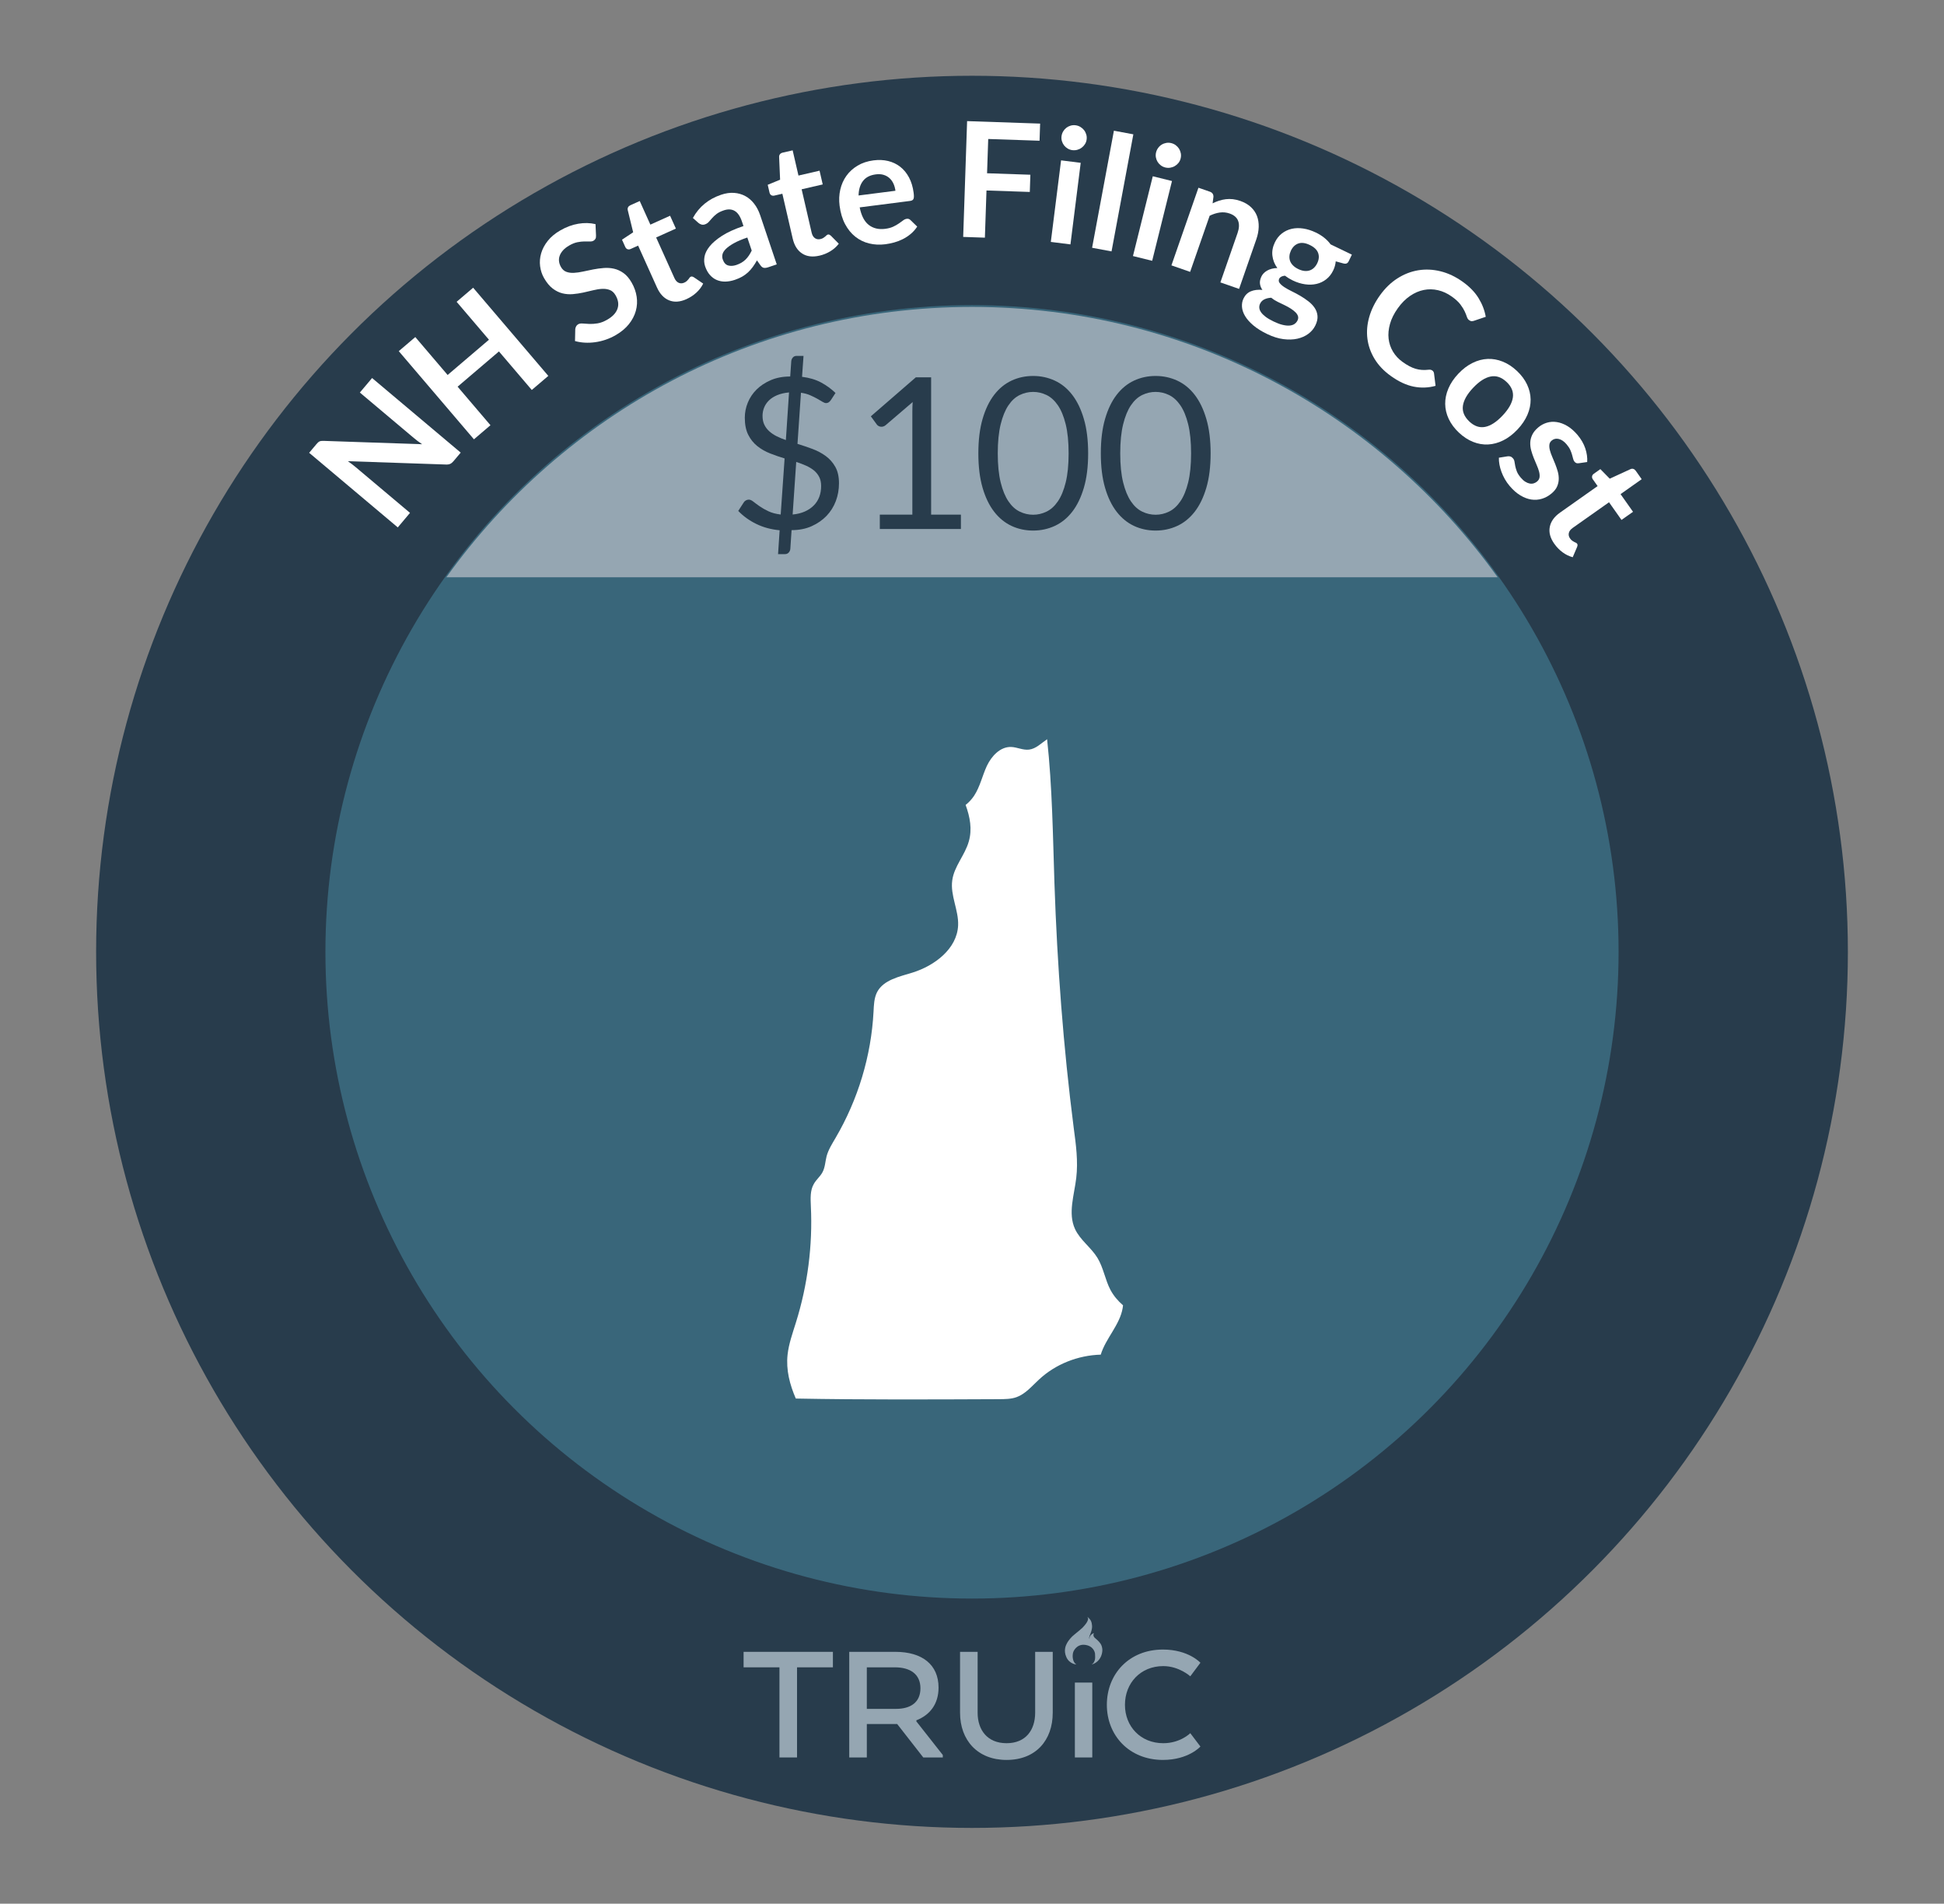 <?xml version="1.0" encoding="UTF-8"?>
<svg id="w" data-name="New Hampshire" xmlns="http://www.w3.org/2000/svg" viewBox="0 0 206.27 201.946">
  <rect x="0" y="0" width="206.27" height="201.946" fill="#808080" stroke="none"/>
  <defs>
    <style>
      .az {
        fill: #fff;
      }

      .ba {
        fill: #95a6b2;
      }

      .bb {
        fill: #283c4c;
      }

      .bc {
        fill: #39667a;
      }
    </style>
  </defs>
  <circle class="bb" cx="103.135" cy="100.973" r="92.936"/>
  <circle class="bc" cx="103.135" cy="100.973" r="68.606"/>
  <g>
    <path class="az" d="M33.75,46.932c.05-.046,.103-.082,.156-.106,.054-.025,.116-.042,.187-.05,.068-.008,.154-.01,.255-.007l10.443,.356c-.167-.11-.325-.223-.476-.339s-.289-.226-.415-.332l-5.717-4.812,1.298-1.54,9.403,7.913-.761,.903c-.117,.14-.235,.236-.355,.291-.119,.054-.271,.077-.457,.068l-10.401-.354c.149,.104,.296,.21,.438,.318,.141,.108,.269,.211,.381,.305l5.775,4.86-1.297,1.542-9.404-7.915,.771-.916c.066-.078,.124-.141,.175-.188Z"/>
    <path class="az" d="M58.179,39.875l-1.753,1.494-3.485-4.088-4.386,3.739,3.486,4.088-1.753,1.495-7.976-9.352,1.753-1.495,3.431,4.022,4.385-3.739-3.43-4.023,1.753-1.494,7.975,9.353Z"/>
    <path class="az" d="M63.24,24.99c.009,.139-.011,.251-.056,.337-.046,.085-.118,.156-.216,.213-.099,.057-.23,.082-.397,.076-.166-.004-.36-.006-.58-.003-.221,.003-.465,.03-.732,.083-.268,.054-.553,.168-.857,.344-.275,.158-.495,.329-.66,.513-.166,.184-.285,.375-.355,.573-.072,.199-.096,.4-.069,.604,.026,.205,.096,.405,.209,.602,.145,.25,.335,.419,.571,.505s.503,.122,.802,.106,.622-.062,.971-.138c.349-.078,.706-.151,1.074-.224,.367-.071,.739-.122,1.114-.151,.375-.03,.739-.005,1.094,.075,.354,.081,.689,.235,1.008,.463,.318,.229,.605,.563,.859,1.006,.278,.48,.455,.979,.533,1.493s.049,1.02-.089,1.514c-.137,.494-.382,.962-.734,1.405-.353,.442-.824,.834-1.413,1.173-.339,.195-.691,.354-1.059,.479s-.736,.212-1.109,.263c-.373,.052-.74,.067-1.102,.047-.361-.02-.707-.076-1.035-.169l.027-1.28c.014-.1,.045-.195,.095-.286s.12-.162,.214-.216c.122-.07,.283-.097,.484-.079,.2,.019,.433,.033,.697,.044,.265,.012,.558-.009,.879-.061,.32-.05,.664-.183,1.032-.395,.564-.325,.925-.711,1.079-1.158,.155-.445,.088-.918-.201-1.419-.16-.28-.362-.468-.605-.563-.24-.096-.512-.138-.812-.125-.3,.013-.621,.063-.964,.149-.343,.087-.694,.168-1.056,.246-.36,.076-.729,.133-1.102,.165-.374,.032-.739,.005-1.098-.083s-.703-.258-1.034-.508c-.331-.251-.637-.618-.917-1.104-.224-.388-.364-.812-.422-1.269-.059-.456-.021-.913,.112-1.37,.133-.456,.365-.894,.698-1.314,.332-.421,.776-.793,1.331-1.112,.628-.362,1.264-.599,1.907-.707,.643-.109,1.254-.096,1.83,.042l.054,1.216Z"/>
    <path class="az" d="M72.847,31.729c-.688,.31-1.305,.354-1.853,.131s-.977-.677-1.285-1.364l-2.001-4.44-.806,.362c-.104,.048-.209,.054-.313,.02-.104-.033-.188-.116-.249-.25l-.342-.761,1.184-.785-.574-2.352c-.025-.112-.014-.214,.035-.306,.049-.089,.131-.16,.244-.212l.992-.447,1.128,2.504,2.093-.943,.615,1.363-2.094,.944,1.941,4.309c.112,.248,.262,.413,.448,.497,.187,.083,.384,.078,.591-.015,.119-.054,.211-.111,.278-.177,.067-.064,.124-.125,.169-.183,.047-.06,.086-.111,.119-.162,.034-.048,.074-.084,.121-.105,.057-.024,.109-.032,.158-.02s.107,.038,.174,.075l.992,.672c-.174,.357-.415,.678-.723,.96-.309,.282-.656,.51-1.044,.685Z"/>
    <path class="az" d="M82.417,28.047l-.895,.302c-.188,.063-.346,.085-.472,.063-.126-.02-.245-.106-.356-.26l-.376-.529c-.146,.259-.296,.493-.449,.704-.153,.21-.321,.399-.503,.568-.183,.169-.387,.318-.611,.448-.227,.13-.486,.243-.781,.344-.35,.117-.688,.179-1.015,.185-.327,.005-.628-.052-.904-.169-.275-.116-.52-.295-.731-.536-.213-.24-.383-.546-.508-.918-.104-.312-.127-.648-.066-1.008,.062-.36,.242-.727,.541-1.101,.299-.373,.737-.747,1.316-1.123,.579-.375,1.339-.72,2.279-1.037l-.164-.487c-.188-.557-.443-.93-.768-1.119s-.709-.209-1.154-.058c-.322,.107-.578,.235-.768,.383s-.348,.296-.475,.442-.244,.282-.354,.402-.244,.206-.404,.261c-.135,.046-.262,.05-.383,.013-.119-.037-.227-.097-.32-.18l-.576-.514c.657-1.19,1.656-2.012,3-2.464,.482-.162,.94-.229,1.372-.197,.433,.03,.827,.144,1.186,.336,.358,.193,.672,.463,.94,.81,.27,.346,.482,.752,.64,1.219l1.759,5.22Zm-4.285,.062c.204-.069,.386-.151,.545-.246,.16-.094,.304-.205,.432-.33,.129-.126,.245-.266,.352-.423,.105-.156,.205-.333,.301-.53l-.466-1.384c-.579,.195-1.052,.396-1.417,.601-.365,.203-.646,.402-.844,.595-.198,.194-.322,.383-.37,.567-.048,.186-.042,.367,.018,.546,.118,.352,.306,.568,.564,.65,.258,.081,.554,.065,.886-.046Z"/>
    <path class="az" d="M86.946,27.12c-.734,.17-1.349,.093-1.842-.232-.494-.324-.826-.854-.996-1.59l-1.095-4.745-.862,.198c-.109,.025-.213,.012-.311-.041-.096-.054-.16-.152-.193-.296l-.188-.812,1.314-.539-.104-2.418c-.003-.116,.028-.213,.095-.293,.065-.079,.159-.132,.281-.16l1.06-.244,.617,2.675,2.237-.517,.336,1.457-2.236,.517,1.062,4.605c.062,.265,.176,.457,.343,.575s.36,.152,.581,.101c.127-.028,.23-.069,.309-.119,.079-.05,.146-.099,.201-.147,.057-.047,.105-.092,.148-.134s.088-.067,.139-.08c.061-.013,.113-.01,.159,.012s.098,.058,.156,.107l.843,.853c-.242,.317-.541,.584-.897,.8-.357,.217-.743,.373-1.157,.468Z"/>
    <path class="az" d="M92.696,17.011c.545-.07,1.059-.047,1.539,.068,.48,.116,.907,.32,1.281,.612,.375,.291,.686,.669,.934,1.132,.248,.462,.412,1.005,.492,1.628,.02,.158,.029,.289,.028,.396s-.016,.19-.044,.254c-.029,.064-.073,.112-.132,.145-.059,.034-.136,.057-.231,.069l-5.345,.685c.175,.88,.497,1.502,.967,1.864,.47,.361,1.047,.499,1.732,.412,.337-.043,.623-.12,.857-.229,.234-.11,.437-.226,.606-.344,.172-.119,.32-.227,.448-.322,.128-.097,.256-.154,.385-.17,.085-.011,.159-.004,.227,.022,.065,.026,.125,.067,.178,.123l.704,.682c-.195,.299-.426,.559-.688,.777-.263,.22-.544,.403-.842,.554-.298,.149-.605,.267-.923,.354-.317,.086-.628,.148-.932,.188-.602,.076-1.174,.048-1.717-.086-.542-.132-1.029-.37-1.462-.712-.433-.341-.794-.786-1.087-1.334-.293-.549-.488-1.202-.586-1.961-.076-.59-.051-1.156,.074-1.702,.124-.544,.34-1.031,.648-1.463,.307-.43,.703-.791,1.189-1.081,.485-.291,1.051-.478,1.697-.561Zm.233,1.487c-.607,.077-1.06,.31-1.358,.695-.3,.389-.457,.902-.472,1.544l3.912-.501c-.034-.27-.104-.52-.207-.75-.104-.229-.243-.423-.418-.584-.175-.16-.384-.278-.628-.353s-.52-.092-.829-.052Z"/>
    <path class="az" d="M110.364,13.111l-.062,1.818-5.446-.185-.123,3.636,4.596,.156-.062,1.826-4.595-.156-.17,5.005-2.303-.079,.416-12.284,7.748,.263Z"/>
    <path class="az" d="M114.669,17.273l-1.088,8.653-2.083-.263,1.088-8.652,2.083,.262Zm.629-2.482c-.021,.181-.08,.345-.173,.492-.093,.148-.207,.274-.343,.376-.136,.104-.289,.18-.461,.229-.173,.051-.351,.063-.537,.04-.18-.022-.346-.079-.496-.17-.151-.09-.279-.202-.383-.335-.103-.133-.18-.282-.229-.448-.051-.167-.065-.339-.043-.52,.024-.186,.081-.354,.171-.51,.092-.154,.203-.282,.336-.386,.134-.104,.284-.18,.453-.23,.17-.05,.344-.063,.523-.042,.187,.023,.355,.081,.51,.171,.154,.093,.285,.204,.391,.337,.106,.133,.186,.287,.238,.459,.053,.171,.067,.351,.043,.536Z"/>
    <path class="az" d="M120.255,14.25l-2.314,12.418-2.063-.385,2.314-12.417,2.063,.384Z"/>
    <path class="az" d="M124.355,19.204l-2.103,8.463-2.038-.505,2.103-8.464,2.038,.506Zm.917-2.391c-.043,.176-.12,.332-.229,.469-.109,.136-.238,.247-.385,.332-.147,.088-.309,.145-.485,.175-.177,.028-.355,.021-.537-.024-.176-.045-.334-.12-.474-.229-.14-.106-.253-.232-.34-.376-.087-.146-.146-.303-.176-.474s-.023-.345,.02-.521c.046-.182,.122-.344,.231-.486,.107-.143,.234-.258,.378-.343,.144-.088,.304-.146,.478-.176s.348-.022,.523,.021c.182,.045,.344,.121,.486,.229s.259,.235,.349,.38c.089,.145,.149,.307,.182,.482,.032,.178,.025,.357-.021,.539Z"/>
    <path class="az" d="M124.295,28.15l2.867-8.235,1.212,.421c.257,.09,.384,.269,.38,.537l-.09,.698c.226-.113,.455-.207,.688-.283,.233-.074,.471-.126,.713-.156,.24-.03,.488-.03,.742-.003,.255,.029,.521,.092,.799,.188,.449,.157,.822,.372,1.117,.646,.295,.273,.51,.588,.647,.944,.137,.357,.198,.747,.186,1.172s-.099,.867-.259,1.327l-1.824,5.242-1.983-.69,1.824-5.242c.175-.502,.194-.932,.058-1.289-.137-.356-.438-.616-.904-.778-.342-.119-.69-.153-1.044-.103-.354,.052-.711,.164-1.071,.339l-2.073,5.956-1.983-.69Z"/>
    <path class="az" d="M139.62,24.667c.337,.163,.637,.351,.899,.562,.263,.211,.484,.442,.665,.694l2.259,1.089-.341,.705c-.057,.117-.132,.194-.225,.231-.094,.037-.221,.032-.38-.014l-.767-.21c-.014,.157-.042,.316-.086,.479-.043,.161-.104,.323-.183,.486-.188,.388-.435,.702-.742,.94-.307,.239-.649,.401-1.028,.489-.38,.088-.785,.102-1.219,.039-.433-.061-.869-.197-1.307-.409-.297-.143-.571-.311-.824-.502-.317,.03-.521,.139-.61,.324-.077,.159-.061,.312,.049,.456s.275,.289,.497,.436c.223,.146,.484,.29,.785,.437,.302,.145,.604,.307,.908,.484,.305,.179,.592,.373,.861,.583,.27,.208,.491,.439,.661,.692,.171,.253,.271,.533,.302,.842s-.045,.649-.225,1.022c-.168,.349-.418,.646-.746,.891-.33,.245-.719,.417-1.165,.517-.448,.1-.944,.114-1.489,.044-.545-.071-1.118-.252-1.721-.543-.597-.288-1.087-.595-1.471-.923-.383-.326-.673-.654-.869-.985-.195-.331-.305-.655-.326-.975-.022-.318,.032-.613,.162-.884,.178-.367,.439-.622,.784-.764s.753-.19,1.222-.146c-.142-.2-.229-.418-.26-.653s.022-.496,.16-.782c.057-.116,.136-.229,.237-.334,.101-.104,.224-.198,.366-.28,.144-.082,.306-.147,.486-.194,.18-.049,.378-.073,.594-.077-.295-.406-.469-.843-.523-1.31-.055-.468,.033-.94,.266-1.421,.188-.388,.434-.7,.742-.939,.306-.237,.652-.401,1.038-.49,.385-.087,.796-.098,1.233-.03,.436,.065,.879,.207,1.328,.423Zm-1.943,9.323c.076-.157,.091-.306,.047-.449-.043-.145-.132-.28-.264-.412-.131-.132-.297-.261-.496-.39-.199-.127-.417-.249-.654-.364-.238-.114-.482-.232-.735-.354-.252-.122-.482-.268-.69-.437-.271,.014-.51,.068-.718,.167s-.362,.251-.464,.461c-.066,.138-.094,.283-.083,.437s.071,.309,.18,.469,.271,.321,.487,.486c.217,.163,.498,.33,.846,.497,.352,.17,.668,.289,.951,.357,.281,.069,.527,.095,.74,.079,.213-.017,.389-.073,.529-.168,.142-.097,.249-.223,.324-.379Zm.074-5.449c.233,.113,.453,.18,.658,.2,.204,.02,.391,.002,.559-.056,.17-.057,.322-.149,.457-.28,.135-.13,.248-.288,.34-.479,.188-.387,.219-.75,.097-1.09-.122-.339-.416-.621-.881-.845-.464-.225-.867-.28-1.209-.164-.342,.114-.606,.366-.794,.754-.088,.185-.142,.368-.159,.556-.018,.187,.003,.364,.062,.535,.06,.17,.162,.33,.308,.478,.145,.15,.332,.279,.562,.391Z"/>
    <path class="az" d="M151.98,39.306c.101,.072,.16,.175,.179,.305l.163,1.319c-.765,.213-1.54,.24-2.323,.084-.783-.157-1.589-.532-2.418-1.126-.742-.53-1.318-1.135-1.729-1.812-.411-.677-.665-1.392-.761-2.144-.096-.751-.031-1.52,.194-2.307,.225-.788,.603-1.552,1.134-2.293,.537-.751,1.154-1.351,1.85-1.796,.696-.446,1.432-.734,2.207-.863,.774-.128,1.566-.093,2.375,.107,.809,.198,1.593,.57,2.354,1.114,.742,.532,1.305,1.115,1.69,1.75,.386,.634,.636,1.289,.752,1.964l-1.24,.419c-.077,.028-.158,.044-.245,.044-.088,0-.183-.036-.283-.109-.106-.074-.185-.194-.236-.356-.051-.161-.127-.353-.229-.571-.101-.219-.252-.463-.453-.732-.201-.269-.502-.547-.903-.834-.47-.337-.96-.564-1.472-.682-.511-.119-1.017-.128-1.518-.026-.501,.101-.986,.312-1.457,.634-.472,.322-.902,.756-1.291,1.298-.401,.562-.681,1.12-.834,1.672-.154,.551-.204,1.074-.146,1.567,.058,.495,.214,.953,.468,1.376,.255,.422,.595,.786,1.019,1.09,.253,.182,.492,.332,.718,.45,.224,.119,.445,.211,.66,.274,.216,.063,.435,.104,.656,.119,.223,.018,.459,.011,.709-.019,.076-.009,.148-.008,.218,.003,.068,.012,.133,.038,.193,.081Z"/>
    <path class="az" d="M160.963,39.355c.473,.447,.83,.929,1.072,1.445,.241,.516,.365,1.042,.373,1.579,.007,.537-.105,1.078-.338,1.621-.234,.544-.586,1.064-1.057,1.564-.475,.502-.977,.885-1.506,1.149-.53,.264-1.064,.408-1.605,.437-.54,.027-1.075-.063-1.604-.276-.529-.211-1.031-.54-1.505-.987-.474-.448-.832-.931-1.075-1.449-.244-.518-.368-1.048-.374-1.592-.006-.542,.106-1.087,.339-1.633,.23-.545,.583-1.07,1.058-1.572,.471-.499,.972-.879,1.504-1.14,.531-.264,1.066-.404,1.604-.426,.539-.021,1.074,.074,1.605,.288,.531,.213,1.033,.543,1.508,.991Zm-5.061,5.358c.527,.497,1.086,.688,1.674,.573,.588-.114,1.204-.515,1.851-1.198,.646-.684,1.011-1.324,1.097-1.923,.084-.597-.137-1.146-.664-1.643-.535-.506-1.102-.7-1.697-.58-.596,.119-1.215,.519-1.857,1.199-.641,.679-1.002,1.317-1.084,1.915-.081,.598,.146,1.149,.682,1.656Z"/>
    <path class="az" d="M167.524,49.138c-.105,.016-.192,.011-.261-.013s-.134-.072-.196-.146c-.066-.076-.115-.179-.146-.303-.033-.125-.071-.27-.116-.433-.045-.162-.11-.336-.192-.521-.084-.186-.213-.38-.385-.583-.268-.315-.546-.507-.834-.574-.288-.068-.54-.01-.756,.174-.143,.122-.223,.27-.24,.445-.019,.176,0,.37,.058,.586,.057,.216,.138,.446,.245,.69,.107,.243,.213,.495,.315,.758,.104,.262,.194,.527,.271,.796,.076,.271,.111,.539,.106,.809-.006,.269-.063,.53-.175,.784-.111,.255-.301,.495-.568,.723-.319,.272-.664,.464-1.033,.577-.368,.112-.746,.141-1.134,.083s-.776-.205-1.167-.442c-.391-.235-.769-.567-1.132-.995-.194-.229-.364-.469-.508-.723-.145-.253-.265-.512-.362-.774s-.169-.521-.215-.777c-.046-.254-.065-.496-.059-.725l.923-.148c.113-.016,.218-.007,.311,.025,.095,.031,.184,.097,.268,.196,.085,.1,.137,.217,.155,.354,.02,.135,.046,.29,.08,.462,.035,.171,.091,.359,.168,.565,.078,.205,.221,.429,.426,.67,.162,.19,.322,.334,.484,.431,.16,.099,.314,.16,.464,.186,.148,.026,.289,.019,.421-.022,.132-.042,.25-.107,.354-.194,.155-.133,.242-.287,.264-.465,.021-.177,.002-.373-.055-.589s-.14-.446-.249-.692c-.108-.246-.216-.501-.321-.766-.104-.263-.194-.532-.269-.808-.073-.276-.104-.552-.093-.824,.012-.275,.082-.547,.211-.815,.128-.27,.339-.528,.633-.778,.271-.231,.577-.397,.914-.499,.338-.101,.688-.125,1.049-.07,.362,.052,.73,.188,1.107,.408,.376,.219,.738,.534,1.088,.943,.389,.459,.667,.939,.836,1.442,.168,.506,.234,.987,.201,1.446l-.885,.128Z"/>
    <path class="az" d="M164.922,57.688c-.435-.616-.596-1.213-.48-1.793,.113-.581,.479-1.088,1.095-1.523l3.979-2.808-.51-.723c-.065-.093-.092-.194-.079-.303,.014-.109,.08-.207,.2-.292l.681-.481,.996,1.014,2.199-1.011c.105-.047,.208-.056,.307-.024,.098,.032,.183,.099,.255,.2l.628,.889-2.243,1.584,1.323,1.875-1.223,.862-1.323-1.874-3.86,2.725c-.223,.157-.357,.335-.404,.534-.046,.2-.004,.392,.127,.577,.075,.106,.15,.186,.227,.24,.076,.053,.146,.098,.213,.131,.064,.033,.125,.063,.18,.086,.055,.023,.098,.057,.126,.099,.036,.051,.054,.101,.05,.151-.002,.051-.016,.112-.041,.186l-.47,1.102c-.385-.103-.745-.279-1.08-.527-.335-.249-.626-.547-.87-.895Z"/>
  </g>
  <path class="ba" d="M158.912,61.24c-12.448-17.36-32.784-28.682-55.777-28.682s-43.328,11.322-55.776,28.682h111.553Z"/>
  <g>
    <path class="bb" d="M82.724,56.25c-.904-.082-1.728-.305-2.471-.667s-1.383-.823-1.921-1.383l.594-.919c.052-.082,.127-.149,.224-.202,.098-.052,.198-.078,.303-.078,.142,0,.303,.071,.481,.213,.18,.142,.399,.305,.661,.487,.262,.184,.573,.36,.936,.532s.797,.288,1.306,.348l.414-5.949c-.522-.157-1.036-.335-1.54-.533s-.956-.457-1.355-.775c-.4-.318-.721-.719-.964-1.201-.243-.483-.364-1.088-.364-1.814,0-.547,.106-1.08,.319-1.601s.522-.982,.93-1.387,.909-.736,1.507-.994c.598-.259,1.285-.388,2.062-.388l.112-1.636c.015-.142,.07-.269,.168-.381,.097-.112,.228-.168,.392-.168h.74l-.157,2.218c.784,.098,1.46,.299,2.027,.605s1.076,.676,1.523,1.109l-.481,.739c-.149,.224-.321,.336-.516,.336-.104,0-.233-.047-.386-.14-.153-.094-.338-.202-.555-.325s-.467-.247-.751-.37c-.283-.123-.608-.211-.975-.263l-.369,5.422c.537,.165,1.067,.345,1.591,.54,.522,.194,.993,.445,1.411,.753s.756,.691,1.014,1.152c.258,.462,.387,1.037,.387,1.727,0,.675-.112,1.308-.336,1.9-.225,.592-.551,1.113-.98,1.562-.43,.45-.956,.815-1.579,1.097-.624,.281-1.336,.421-2.135,.421l-.134,2.006c-.016,.142-.073,.267-.174,.375s-.229,.163-.387,.163h-.739l.168-2.532Zm-1.814-12.133c0,.358,.062,.671,.19,.936,.126,.265,.302,.498,.526,.7,.224,.201,.485,.377,.784,.526s.623,.284,.975,.403l.336-5.053c-.485,.045-.906,.143-1.261,.292s-.646,.336-.873,.56c-.229,.225-.398,.477-.51,.756-.112,.28-.168,.574-.168,.88Zm6.217,7.438c0-.373-.068-.694-.207-.963-.139-.27-.327-.501-.565-.695-.239-.193-.52-.361-.841-.504-.321-.142-.664-.272-1.03-.392l-.381,5.579c.485-.045,.917-.151,1.294-.319s.694-.383,.952-.645,.452-.565,.583-.913c.13-.348,.195-.729,.195-1.148Z"/>
    <path class="bb" d="M93.355,54.592h3.451v-10.945c0-.328,.011-.661,.033-.997l-2.868,2.454c-.074,.06-.149,.103-.224,.128-.075,.026-.146,.04-.213,.04-.112,0-.213-.024-.303-.073s-.156-.106-.201-.174l-.628-.862,4.772-4.134h1.625v14.563h3.159v1.523h-8.604v-1.523Z"/>
    <path class="bb" d="M115.459,48.094c0,1.404-.151,2.62-.454,3.647-.302,1.026-.715,1.876-1.237,2.548-.523,.673-1.142,1.173-1.854,1.502-.713,.328-1.477,.492-2.291,.492-.821,0-1.585-.164-2.291-.492-.706-.329-1.32-.829-1.843-1.502-.522-.672-.934-1.521-1.232-2.548-.299-1.027-.448-2.243-.448-3.647s.149-2.621,.448-3.651c.299-1.031,.71-1.884,1.232-2.561,.522-.676,1.137-1.178,1.843-1.507,.706-.328,1.47-.492,2.291-.492,.814,0,1.578,.164,2.291,.492,.713,.329,1.331,.831,1.854,1.507,.522,.677,.936,1.529,1.237,2.561,.303,1.03,.454,2.248,.454,3.651Zm-2.072,0c0-1.225-.104-2.253-.309-3.086s-.481-1.503-.829-2.011c-.347-.508-.749-.872-1.204-1.093-.456-.22-.93-.33-1.423-.33s-.967,.11-1.423,.33c-.455,.221-.855,.585-1.198,1.093-.344,.508-.618,1.178-.823,2.011-.206,.833-.309,1.861-.309,3.086s.103,2.252,.309,3.081c.205,.829,.479,1.498,.823,2.006,.343,.508,.743,.872,1.198,1.092,.456,.221,.93,.331,1.423,.331s.967-.11,1.423-.331c.455-.22,.857-.584,1.204-1.092,.348-.508,.624-1.177,.829-2.006s.309-1.855,.309-3.081Z"/>
    <path class="bb" d="M128.454,48.094c0,1.404-.151,2.62-.454,3.647-.302,1.026-.715,1.876-1.237,2.548-.523,.673-1.142,1.173-1.854,1.502-.713,.328-1.477,.492-2.291,.492-.821,0-1.585-.164-2.291-.492-.706-.329-1.32-.829-1.843-1.502-.522-.672-.934-1.521-1.232-2.548-.299-1.027-.448-2.243-.448-3.647s.149-2.621,.448-3.651c.299-1.031,.71-1.884,1.232-2.561,.522-.676,1.137-1.178,1.843-1.507,.706-.328,1.47-.492,2.291-.492,.814,0,1.578,.164,2.291,.492,.713,.329,1.331,.831,1.854,1.507,.522,.677,.936,1.529,1.237,2.561,.303,1.03,.454,2.248,.454,3.651Zm-2.072,0c0-1.225-.104-2.253-.309-3.086s-.481-1.503-.829-2.011c-.347-.508-.749-.872-1.204-1.093-.456-.22-.93-.33-1.423-.33s-.967,.11-1.423,.33c-.455,.221-.855,.585-1.198,1.093-.344,.508-.618,1.178-.823,2.011-.206,.833-.309,1.861-.309,3.086s.103,2.252,.309,3.081c.205,.829,.479,1.498,.823,2.006,.343,.508,.743,.872,1.198,1.092,.456,.221,.93,.331,1.423,.331s.967-.11,1.423-.331c.455-.22,.857-.584,1.204-1.092,.348-.508,.624-1.177,.829-2.006s.309-1.855,.309-3.081Z"/>
  </g>
  <g>
    <path class="ba" d="M114.216,176.572s-.726-.037-1.061-.763-.065-1.285,.084-1.545,.456-.633,.735-.847,.851-.71,.881-.742c.028-.03,.374-.386,.488-.617,.096-.195,.158-.335,.065-.484-.027-.044-.054-.074-.007-.039,.043,.032,.19,.162,.257,.259,.074,.107,.178,.228,.216,.656s-.233,1.005-.233,1.005c0,0-.065,.157-.073,.254-.005,.062,.007,.103,.034,.165,.005,.011-.01-.1,0-.159,.015-.079,.038-.14,.14-.261,.018-.022,.054-.055,.082-.076,.159-.119,.238-.132,.25-.138,.015-.007-.003,.014-.003,.014,0,0-.105,.137-.017,.343,.043,.099,.125,.166,.302,.315s.415,.404,.493,.586c.1,.233,.176,.528,.056,.977-.156,.586-.586,.968-1.071,1.098,0,0,.168-.13,.214-.205,0,0,.074-.112,.121-.27s.037-.501,.019-.68c-.019-.177-.205-.838-1.089-.931s-1.201,.717-1.201,.717c0,0-.14,.298-.056,.763s.372,.605,.372,.605Z"/>
    <path class="ba" d="M78.9,175.23h9.476v1.643h-3.806v9.561h-1.865v-9.561h-3.805v-1.643Z"/>
    <path class="ba" d="M90.109,175.23h4.899c2.845,0,4.578,1.363,4.578,3.791,0,1.756-.923,2.913-2.355,3.474v.112l2.807,3.567v.261h-2.072l-2.769-3.548h-3.221v3.548h-1.866v-11.204Zm4.842,1.643h-2.976v4.407h3.089c1.564,0,2.6-.691,2.6-2.185,0-1.475-1.055-2.222-2.713-2.222Z"/>
    <path class="ba" d="M101.867,181.692v-6.462h1.865v6.462c0,1.81,1.018,3.23,3.071,3.23s3.033-1.419,3.033-3.23v-6.462h1.865v6.462c0,2.913-1.789,5.005-4.898,5.005-3.071,0-4.936-2.092-4.936-5.005Z"/>
    <rect class="ba" x="114.051" y="178.491" width="1.846" height="7.943"/>
    <path class="ba" d="M127.371,185.276s-1.262,1.42-3.975,1.42c-3.599,0-5.953-2.615-5.953-5.846,0-3.267,2.354-5.863,5.953-5.863,2.713,0,3.975,1.4,3.975,1.4l-1.074,1.438s-1.186-1.082-2.864-1.082c-2.411,0-4.069,1.792-4.069,4.108,0,2.297,1.658,4.071,4.069,4.071,1.809,0,2.864-1.064,2.864-1.064l1.074,1.418Z"/>
  </g>
  <path class="az" d="M119.124,138.75c-.304,1.804-1.8,3.218-2.328,4.953-2.418,.069-4.804,1.003-6.564,2.652-.741,.679-1.411,1.509-2.368,1.855-.585,.212-1.211,.209-1.841,.217-7.196,.03-14.395,.07-21.584-.067-.644-1.491-1.047-3.03-.874-4.65,.131-1.173,.534-2.276,.883-3.405,1.246-3.975,1.79-8.178,1.588-12.343-.032-.816-.09-1.675,.316-2.368,.249-.455,.684-.79,.922-1.248,.278-.52,.289-1.132,.434-1.698,.191-.699,.591-1.32,.957-1.95,2.377-4.06,3.776-8.683,4.022-13.373,.035-.703,.056-1.445,.374-2.075,.684-1.309,2.361-1.64,3.764-2.077,2.359-.736,4.724-2.531,4.836-4.999,.074-1.609-.85-3.184-.621-4.79,.198-1.481,1.346-2.671,1.751-4.111,.381-1.302,.133-2.595-.333-3.885,.347-.273,.647-.595,.901-.976,.631-.96,.867-2.118,1.352-3.164,.496-1.043,1.414-2.039,2.564-2.01,.646,.02,1.259,.358,1.906,.282,.746-.087,1.296-.682,1.922-1.101,.551,5.062,.611,10.203,.78,15.3,.294,8.663,.939,17.319,2.044,25.923,.237,1.761,.48,3.548,.269,5.315-.214,1.827-.899,3.75-.131,5.418,.544,1.176,1.707,1.956,2.378,3.057,.638,1.044,.81,2.306,1.376,3.391,.342,.642,.807,1.183,1.34,1.645l-.036,.28Z"/>
</svg>
